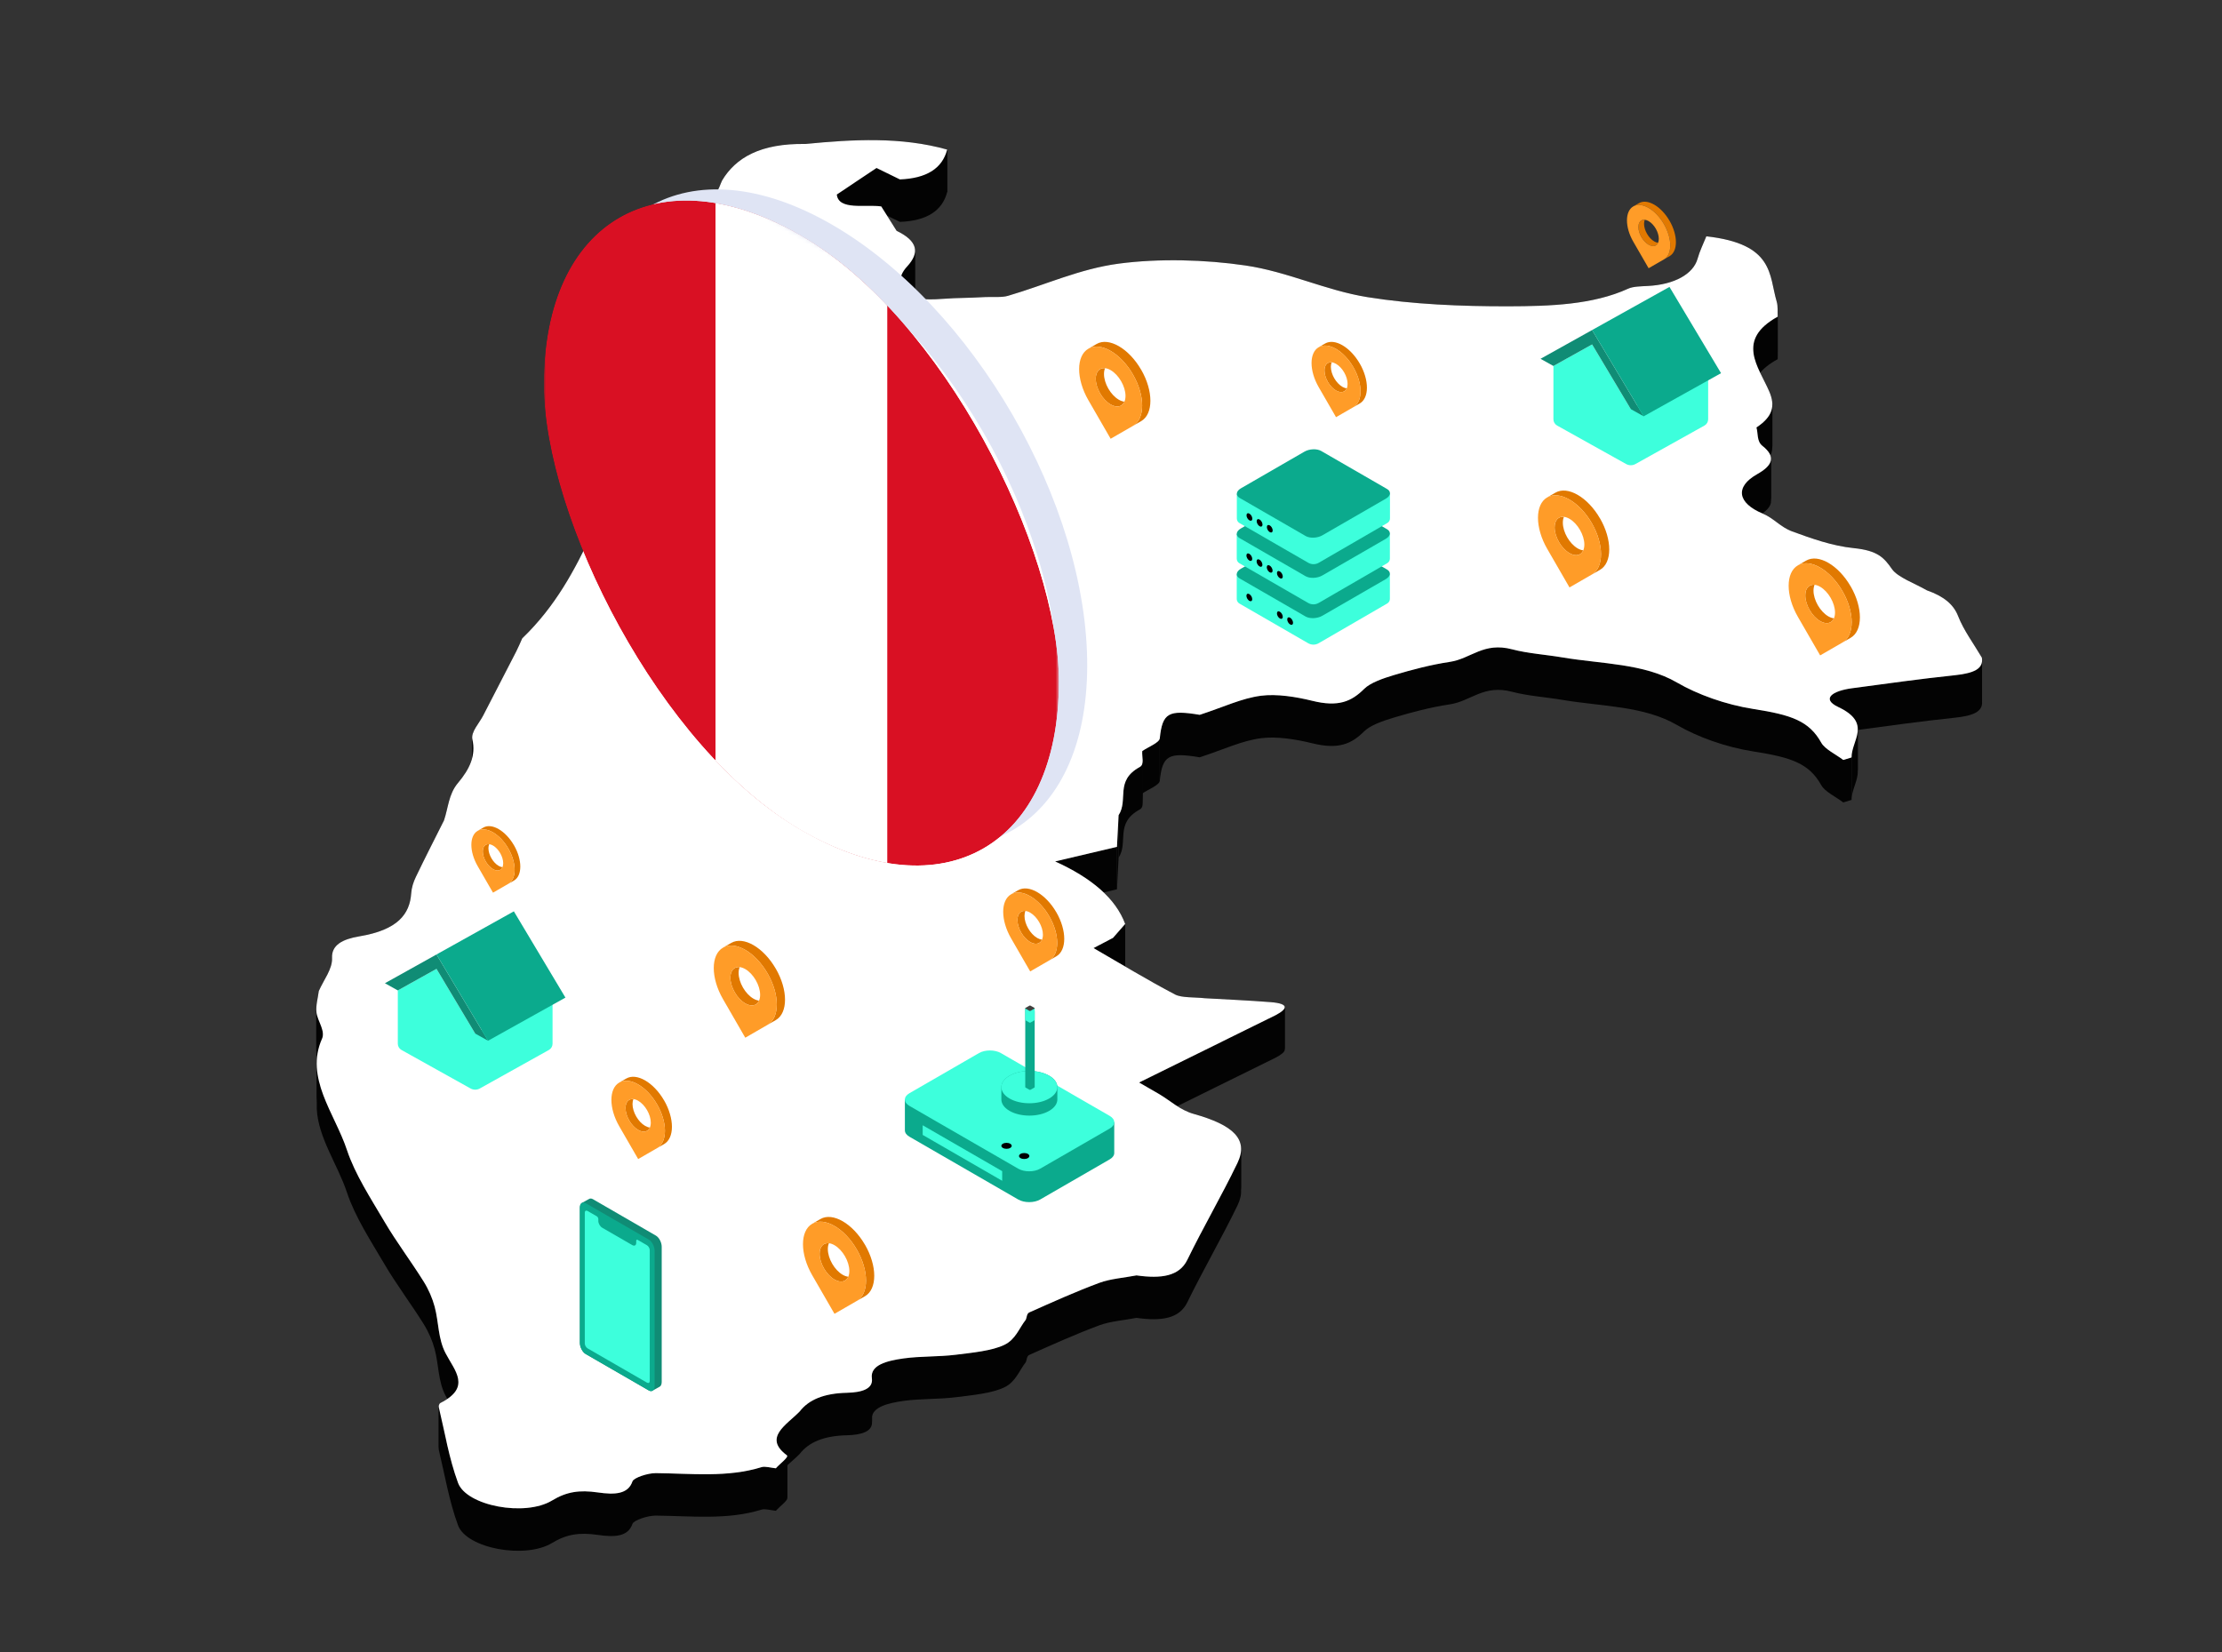 <svg width="523" height="389" viewBox="0 0 523 389" fill="none" xmlns="http://www.w3.org/2000/svg">
<rect x="0" y="0" width="523" height="389" fill="#333333" stroke="none"/>
<path fill-rule="evenodd" clip-rule="evenodd" d="M257.394 223.185C264.024 227.012 270.09 230.716 276.611 234.129C278.13 234.922 281.199 234.73 283.556 234.992C288.724 235.292 293.911 235.509 299.059 235.914C301.409 236.098 302.385 236.524 302.4 237.093V247.093C302.385 246.524 301.409 246.098 299.059 245.914C293.911 245.509 288.724 245.292 283.556 244.992C281.199 244.73 278.13 244.922 276.611 244.129C270.09 240.716 264.024 237.012 257.394 233.185V223.185Z" fill="#030303"/>
<path fill-rule="evenodd" clip-rule="evenodd" d="M302.4 237.094C302.414 237.619 301.609 238.267 300.31 238.961C289.574 244.252 278.834 249.545 268.115 254.832V264.832C278.834 259.545 289.574 254.252 300.31 248.961C301.609 248.267 302.414 247.619 302.4 247.094V237.094Z" fill="#030303"/>
<path fill-rule="evenodd" clip-rule="evenodd" d="M268.115 254.831L272.848 257.564C275.538 259.159 277.741 261.324 281.001 262.238C288.059 264.216 291.874 266.639 292.112 270.143V280.143C291.874 276.639 288.059 274.216 281.001 272.238C277.741 271.324 275.538 269.159 272.848 267.564L268.115 264.831V254.831Z" fill="#030303"/>
<path fill-rule="evenodd" clip-rule="evenodd" d="M292.112 270.144C292.188 271.25 291.907 272.464 291.258 273.806C287.565 281.437 283.183 288.957 279.461 296.586C277.574 300.448 273.358 301.068 267.502 300.245C264.571 300.807 261.294 301.052 258.78 301.989C253.065 304.115 247.692 306.549 242.297 308.948C241.637 309.24 241.714 310.084 241.451 310.671C239.852 312.693 239.086 315.286 236.425 316.584C233.505 318.008 228.908 318.436 224.903 318.934C220.919 319.429 216.674 319.238 212.722 319.785C209.037 320.295 205.403 321.194 205.193 323.76V333.76C205.403 331.194 209.037 330.295 212.722 329.785C216.674 329.238 220.919 329.429 224.903 328.934C228.908 328.436 233.505 328.008 236.425 326.584C239.086 325.286 239.852 322.693 241.451 320.671C241.714 320.084 241.637 319.24 242.297 318.948C247.692 316.549 253.065 314.115 258.78 311.989C261.294 311.052 264.571 310.807 267.502 310.245C273.358 311.068 277.574 310.448 279.461 306.586C283.183 298.957 287.565 291.437 291.258 283.806C291.907 282.464 292.188 281.25 292.112 280.144V270.144Z" fill="#030303"/>
<path fill-rule="evenodd" clip-rule="evenodd" d="M205.193 323.76C205.175 323.983 205.182 324.219 205.218 324.468C205.232 324.566 205.241 324.663 205.246 324.756V334.756C205.241 334.663 205.232 334.566 205.218 334.468C205.182 334.219 205.175 333.983 205.193 333.76V323.76Z" fill="#030303"/>
<path fill-rule="evenodd" clip-rule="evenodd" d="M205.246 324.757C205.357 327.003 202.783 327.801 199.366 327.88C193.951 328.004 190.368 329.493 188.217 332.282C186.086 334.464 182.868 336.518 182.795 338.922V348.922C182.868 346.518 186.086 344.464 188.217 342.282C190.368 339.493 193.951 338.003 199.366 337.88C202.783 337.801 205.357 337.003 205.246 334.757V324.757Z" fill="#030303"/>
<path fill-rule="evenodd" clip-rule="evenodd" d="M182.794 338.921C182.76 340.052 183.422 341.261 185.22 342.597C185.263 342.629 185.287 342.668 185.297 342.714V352.714C185.287 352.668 185.263 352.629 185.22 352.597C183.422 351.261 182.76 350.052 182.794 348.921V338.921Z" fill="#030303"/>
<path fill-rule="evenodd" clip-rule="evenodd" d="M185.297 342.714C185.404 343.245 183.477 344.692 182.616 345.658C181.486 345.548 180.073 345.129 179.28 345.377C171.265 347.872 162.789 346.878 154.366 346.794C152.47 346.776 149.162 347.877 148.866 348.735C147.829 351.77 144.703 351.919 140.709 351.34C136.38 350.71 133.36 351.164 129.933 353.241C123.571 357.096 109.798 354.503 107.805 349.069C105.675 343.248 104.716 337.283 103.297 331.377C103.28 331.304 103.269 331.223 103.267 331.14V341.14C103.269 341.223 103.28 341.304 103.297 341.377C104.716 347.283 105.675 353.248 107.805 359.069C109.798 364.503 123.571 367.096 129.933 363.241C133.36 361.164 136.38 360.71 140.709 361.34C144.703 361.919 147.829 361.77 148.866 358.735C149.162 357.877 152.47 356.776 154.366 356.794C162.789 356.878 171.265 357.872 179.28 355.377C180.073 355.129 181.486 355.548 182.616 355.658C183.477 354.692 185.404 353.245 185.297 352.714V342.714Z" fill="#030303"/>
<path fill-rule="evenodd" clip-rule="evenodd" d="M103.267 331.14C103.257 330.805 103.379 330.419 103.703 330.254C106.601 328.778 107.718 327.279 107.876 325.748V335.748C107.718 337.279 106.601 338.778 103.703 340.254C103.379 340.419 103.257 340.805 103.267 341.14V331.14Z" fill="#030303"/>
<path fill-rule="evenodd" clip-rule="evenodd" d="M107.876 325.748C108.113 323.452 106.195 321.083 104.897 318.609C103.067 315.12 103.294 311.286 102.314 307.634C101.771 305.613 100.904 303.589 99.701 301.664C96.773 296.972 93.307 292.384 90.533 287.664C87.244 282.071 83.576 276.478 81.66 270.71C79.484 264.155 74.85 257.768 74.56 251.024V261.024C74.85 267.768 79.484 274.155 81.66 280.71C83.576 286.478 87.244 292.071 90.533 297.664C93.307 302.384 96.773 306.972 99.701 311.664C100.904 313.589 101.771 315.613 102.314 317.634C103.294 321.286 103.067 325.12 104.897 328.609C106.195 331.083 108.113 333.452 107.876 335.748V325.748Z" fill="#030303"/>
<path fill-rule="evenodd" clip-rule="evenodd" d="M74.56 251.024C74.469 248.895 74.811 246.729 75.8 244.512C75.934 244.211 75.997 243.901 76.008 243.584V253.584C75.997 253.901 75.934 254.211 75.8 254.512C74.811 256.729 74.469 258.895 74.56 261.024V251.024Z" fill="#030303"/>
<path fill-rule="evenodd" clip-rule="evenodd" d="M76.008 243.583C76.063 241.917 74.668 240.048 74.484 238.289V248.289C74.668 250.048 76.063 251.917 76.008 253.583V243.583Z" fill="#030303"/>
<path fill-rule="evenodd" clip-rule="evenodd" d="M74.484 238.29C74.464 238.092 74.454 237.894 74.451 237.695V247.695C74.454 247.894 74.464 248.092 74.484 248.29V238.29Z" fill="#030303"/>
<path fill-rule="evenodd" clip-rule="evenodd" d="M74.451 237.695C74.435 236.24 74.849 234.77 75.035 233.309C76.115 230.817 78.111 228.311 78.157 225.837V235.837C78.111 238.311 76.115 240.817 75.035 243.309C74.849 244.77 74.435 246.24 74.451 247.695V237.695Z" fill="#030303"/>
<path fill-rule="evenodd" clip-rule="evenodd" d="M78.157 225.837C78.159 225.734 78.158 225.631 78.153 225.528V235.528C78.158 235.631 78.159 235.734 78.157 235.837V225.837Z" fill="#030303"/>
<path fill-rule="evenodd" clip-rule="evenodd" d="M78.153 225.528C78.007 222.479 80.603 221.088 84.596 220.424C93.639 218.92 96.454 215.182 96.79 210.283V220.283C96.454 225.182 93.639 228.92 84.596 230.424C80.603 231.088 78.007 232.479 78.153 235.528V225.528Z" fill="#030303"/>
<path fill-rule="evenodd" clip-rule="evenodd" d="M96.79 210.283C96.879 208.998 97.276 207.693 97.875 206.449C100.005 202.002 102.281 197.574 104.501 193.14C105.517 190.183 105.574 186.956 107.781 184.335C110.049 181.645 111.402 179.1 111.427 176.271V186.271C111.402 189.1 110.049 191.645 107.781 194.335C105.574 196.956 105.517 200.183 104.501 203.14C102.281 207.574 100.005 212.002 97.875 216.449C97.276 217.693 96.879 218.998 96.79 220.283V210.283Z" fill="#030303"/>
<path fill-rule="evenodd" clip-rule="evenodd" d="M111.427 176.272C111.434 175.564 111.357 174.839 111.191 174.09C111.159 173.946 111.143 173.801 111.14 173.655V183.655C111.143 183.801 111.159 183.946 111.191 184.09C111.357 184.839 111.434 185.564 111.427 186.272V176.272Z" fill="#030303"/>
<path fill-rule="evenodd" clip-rule="evenodd" d="M111.14 173.655C111.105 171.977 112.852 170.162 113.739 168.428C116.318 163.399 118.934 158.377 121.514 153.347C122.036 152.335 122.449 151.306 122.915 150.284C130.873 142.608 135.259 134.142 139.329 125.601C144.387 119.646 147.233 113.611 147.141 106.716V116.716C147.233 123.611 144.387 129.646 139.329 135.601C135.259 144.142 130.873 152.608 122.915 160.284C122.449 161.306 122.036 162.335 121.514 163.347C118.934 168.377 116.318 173.399 113.739 178.428C112.852 180.162 111.105 181.977 111.14 183.655V173.655Z" fill="#030303"/>
<path fill-rule="evenodd" clip-rule="evenodd" d="M147.141 106.716C147.071 101.673 152.531 96.683 154.179 91.528C155.201 88.337 156.009 85.001 156.036 81.731V91.731C156.009 95.001 155.201 98.337 154.179 101.528C152.531 106.683 147.071 111.673 147.141 116.716V106.716Z" fill="#030303"/>
<path fill-rule="evenodd" clip-rule="evenodd" d="M156.036 81.73C156.048 80.191 155.888 78.666 155.495 77.178C154.066 71.77 149.769 66.624 147.108 61.3C146.949 60.982 146.878 60.65 146.864 60.309V70.309C146.878 70.65 146.949 70.982 147.108 71.3C149.769 76.624 154.066 81.77 155.495 87.178C155.888 88.666 156.048 90.191 156.036 91.73V81.73Z" fill="#030303"/>
<path fill-rule="evenodd" clip-rule="evenodd" d="M146.864 60.309C146.819 59.227 147.348 58.05 147.468 56.94C149.902 57.059 152.353 57.351 154.758 57.249C156.908 57.157 160.011 57.008 160.894 56.217C162.396 54.868 162.145 52.914 163.25 51.359C164.692 49.329 166.846 47.473 168.478 45.483C169.236 44.56 169.483 43.495 169.957 42.497C173.172 37.115 179.016 33.722 189.55 33.893C200.877 32.792 212.135 32.175 222.94 35.214V45.214C212.135 42.175 200.877 42.792 189.55 43.893C179.016 43.722 173.172 47.115 169.957 52.497C169.483 53.495 169.236 54.56 168.478 55.483C166.846 57.473 164.692 59.329 163.25 61.359C162.145 62.914 162.396 64.868 160.894 66.217C160.011 67.008 156.908 67.157 154.758 67.249C152.353 67.351 149.902 67.059 147.468 66.94C147.348 68.05 146.819 69.227 146.864 70.309V60.309Z" fill="#030303"/>
<path fill-rule="evenodd" clip-rule="evenodd" d="M222.94 35.214C221.785 39.677 218.068 41.992 211.811 42.238C210.11 41.405 208.409 40.573 206.311 39.549C203.205 41.623 200.35 43.528 196.956 45.792V55.792C200.35 53.528 203.205 51.623 206.311 49.549C208.409 50.573 210.11 51.405 211.811 52.238C218.068 51.992 221.785 49.677 222.94 45.214V35.214Z" fill="#030303"/>
<path fill-rule="evenodd" clip-rule="evenodd" d="M196.956 45.792C197.386 49.593 203.707 48.053 207.425 48.595C208.733 50.674 209.887 52.505 211.037 54.333C213.829 55.68 215.221 57.127 215.369 58.719V68.719C215.221 67.127 213.829 65.68 211.037 64.333C209.887 62.505 208.733 60.674 207.425 58.595C203.707 58.053 197.386 59.593 196.956 55.792V45.792Z" fill="#030303"/>
<path fill-rule="evenodd" clip-rule="evenodd" d="M215.369 58.719C215.485 59.969 214.833 61.31 213.488 62.761C212.545 63.779 211.982 64.881 211.913 65.941V75.941C211.982 74.881 212.545 73.779 213.488 72.761C214.833 71.31 215.485 69.969 215.369 68.719V58.719Z" fill="#030303"/>
<path fill-rule="evenodd" clip-rule="evenodd" d="M211.913 65.941C211.81 67.531 212.82 69.024 215.33 69.994C217.817 70.952 222.319 70.2 225.912 70.16C227.933 70.139 229.946 70.015 231.958 69.928C233.74 69.853 235.778 70.071 237.251 69.641C245.982 67.092 254.147 63.272 263.36 62.058C272.812 60.814 283.674 61.104 293.138 62.495C303.177 63.971 311.904 68.355 321.927 69.961C332.521 71.658 343.975 72.131 355.047 72.108C364.733 72.084 374.91 71.773 383.261 67.943C384.378 67.429 386.286 67.403 387.853 67.322C394.114 66.999 398.573 64.518 399.573 60.877C400.064 59.103 400.934 57.365 401.626 55.633C417.627 57.403 416.343 64.747 418.182 70.985C418.373 71.637 418.404 72.305 418.407 72.975V82.975C418.404 82.305 418.373 81.637 418.182 80.985C416.343 74.747 417.627 67.403 401.626 65.633C400.934 67.365 400.064 69.103 399.573 70.877C398.573 74.518 394.114 76.999 387.853 77.322C386.286 77.403 384.378 77.429 383.261 77.943C374.91 81.773 364.733 82.084 355.047 82.108C343.975 82.131 332.521 81.658 321.927 79.961C311.904 78.355 303.177 73.971 293.138 72.496C283.674 71.104 272.812 70.814 263.36 72.058C254.147 73.272 245.982 77.092 237.251 79.641C235.778 80.071 233.74 79.853 231.958 79.928C229.946 80.015 227.933 80.139 225.912 80.16C222.319 80.2 217.817 80.952 215.33 79.994C212.82 79.024 211.81 77.531 211.913 75.941V65.941Z" fill="#030303"/>
<path fill-rule="evenodd" clip-rule="evenodd" d="M418.407 72.975C418.407 73.214 418.405 73.454 418.404 73.694V83.694C418.405 83.454 418.407 83.214 418.407 82.975V72.975Z" fill="#030303"/>
<path fill-rule="evenodd" clip-rule="evenodd" d="M418.404 73.694C418.403 73.982 418.405 74.269 418.421 74.556V84.556C418.405 84.269 418.403 83.982 418.404 83.694V73.694Z" fill="#030303"/>
<path fill-rule="evenodd" clip-rule="evenodd" d="M418.421 74.556C414.444 76.741 412.924 79.058 412.694 81.423V91.423C412.924 89.058 414.444 86.741 418.421 84.556V74.556Z" fill="#030303"/>
<path fill-rule="evenodd" clip-rule="evenodd" d="M412.693 81.422C412.348 84.969 414.902 88.624 416.416 92.107C416.9 93.221 417.159 94.237 417.162 95.185V105.185C417.159 104.237 416.9 103.221 416.416 102.107C414.902 98.624 412.348 94.969 412.693 91.422V81.422Z" fill="#030303"/>
<path fill-rule="evenodd" clip-rule="evenodd" d="M417.162 95.185C417.17 97.199 416.023 98.91 413.423 100.62V110.62C416.023 108.91 417.17 107.199 417.162 105.185V95.185Z" fill="#030303"/>
<path fill-rule="evenodd" clip-rule="evenodd" d="M413.423 100.621C413.845 102.09 413.477 103.892 414.837 104.963C416.168 106.014 416.799 106.975 416.852 107.875V117.875C416.799 116.975 416.168 116.014 414.837 114.963C413.477 113.892 413.845 112.09 413.423 110.621V100.621Z" fill="#030303"/>
<path fill-rule="evenodd" clip-rule="evenodd" d="M416.852 107.874C416.931 109.224 415.708 110.44 413.594 111.624C411.261 112.931 410.086 114.405 410.004 115.856V125.856C410.086 124.405 411.261 122.931 413.594 121.624C415.708 120.44 416.931 119.224 416.852 117.874V107.874Z" fill="#030303"/>
<path fill-rule="evenodd" clip-rule="evenodd" d="M410.004 115.856C409.9 117.703 411.568 119.513 414.877 120.894C417.554 122.014 419.081 124.098 421.835 125.103C426.346 126.749 431.235 128.519 436.333 129.036C441.966 129.608 443.448 131.282 445.311 133.953C446.696 135.94 450.694 137.317 453.528 138.968C457.529 140.371 459.825 142.295 460.89 145.042C462.187 148.372 464.568 151.561 466.48 154.811C466.498 154.919 466.511 155.024 466.52 155.126V165.126C466.511 165.024 466.498 164.919 466.48 164.811C464.568 161.561 462.187 158.372 460.89 155.042C459.825 152.295 457.529 150.371 453.528 148.968C450.694 147.317 446.696 145.94 445.311 143.953C443.448 141.282 441.966 139.608 436.333 139.036C431.235 138.519 426.346 136.749 421.835 135.103C419.081 134.098 417.554 132.014 414.877 130.894C411.568 129.513 409.9 127.703 410.004 125.856V115.856Z" fill="#030303"/>
<path fill-rule="evenodd" clip-rule="evenodd" d="M466.52 155.126C466.735 157.579 464.329 158.514 460.154 158.955C452.005 159.81 443.943 160.944 435.867 162.029C432.964 162.418 430.79 163.321 430.68 164.431V174.431C430.79 173.321 432.964 172.418 435.867 172.029C443.943 170.944 452.005 169.81 460.154 168.955C464.329 168.514 466.735 167.579 466.52 165.126V155.126Z" fill="#030303"/>
<path fill-rule="evenodd" clip-rule="evenodd" d="M430.68 164.431C430.618 165.055 431.21 165.744 432.692 166.443C436.217 168.108 437.234 169.832 437.273 171.581V181.581C437.234 179.832 436.217 178.108 432.692 176.443C431.21 175.744 430.618 175.055 430.68 174.431V164.431Z" fill="#030303"/>
<path fill-rule="evenodd" clip-rule="evenodd" d="M437.272 171.582C437.321 173.808 435.785 176.075 435.814 178.31V188.31C435.785 186.075 437.321 183.808 437.272 181.582V171.582Z" fill="#030303"/>
<path fill-rule="evenodd" clip-rule="evenodd" d="M435.814 178.309C435.162 178.508 434.51 178.707 433.862 178.908C432.093 177.568 429.537 176.373 428.691 174.861C425.811 169.7 421.653 168.3 412.718 166.906C406.17 165.885 399.537 163.486 394.725 160.68C386.974 156.158 376.935 156.319 367.702 154.757C363.785 154.096 359.582 153.829 355.93 152.861C349.162 151.073 346.274 155.059 341.237 155.816C336.7 156.499 332.323 157.666 328.132 158.912C325.492 159.698 322.514 160.748 321.105 162.155C318.109 165.143 315.039 166.509 308.847 164.973C305.142 164.054 300.481 163.294 296.778 163.789C292.207 164.4 288.185 166.385 282.386 168.279C275.059 167.061 273.602 167.799 272.983 173.806V183.806C273.602 177.799 275.059 177.061 282.386 178.279C288.185 176.385 292.207 174.4 296.778 173.789C300.481 173.294 305.142 174.054 308.847 174.973C315.039 176.509 318.109 175.143 321.105 172.155C322.514 170.748 325.492 169.698 328.132 168.912C332.323 167.666 336.7 166.499 341.237 165.816C346.274 165.059 349.162 161.073 355.93 162.861C359.582 163.829 363.785 164.096 367.702 164.757C376.935 166.319 386.974 166.158 394.725 170.68C399.537 173.486 406.17 175.885 412.718 176.906C421.653 178.3 425.811 179.7 428.691 184.861C429.537 186.373 432.093 187.568 433.862 188.908C434.51 188.707 435.162 188.508 435.814 188.309V178.309Z" fill="#030303"/>
<path fill-rule="evenodd" clip-rule="evenodd" d="M272.983 173.806C272.873 174.851 270.298 175.81 268.86 176.808C268.848 176.911 268.842 177.017 268.84 177.125V187.125C268.842 187.017 268.848 186.911 268.86 186.808C270.298 185.81 272.873 184.851 272.983 183.806V173.806Z" fill="#030303"/>
<path fill-rule="evenodd" clip-rule="evenodd" d="M268.84 177.126C268.831 177.723 268.95 178.399 268.958 179.006V189.006C268.95 188.399 268.831 187.723 268.84 187.126V177.126Z" fill="#030303"/>
<path fill-rule="evenodd" clip-rule="evenodd" d="M268.958 179.006C268.966 179.669 268.84 180.251 268.269 180.563C262.324 183.823 265.668 188.265 263.288 191.917V201.917C265.668 198.265 262.324 193.823 268.269 190.563C268.84 190.251 268.966 189.669 268.958 189.006V179.006Z" fill="#030303"/>
<path fill-rule="evenodd" clip-rule="evenodd" d="M263.288 191.918C263.162 194.398 263.031 196.877 262.906 199.358V209.358C263.031 206.877 263.162 204.398 263.288 201.918V191.918Z" fill="#030303"/>
<path fill-rule="evenodd" clip-rule="evenodd" d="M262.906 199.357C258.253 200.454 253.6 201.55 248.355 202.787V212.787C253.6 211.55 258.253 210.454 262.906 209.357V199.357Z" fill="#030303"/>
<path fill-rule="evenodd" clip-rule="evenodd" d="M248.355 202.787C256.864 206.648 262.61 211.466 264.846 217.536V227.536C262.61 221.466 256.864 216.648 248.355 212.787V202.787Z" fill="#030303"/>
<path fill-rule="evenodd" clip-rule="evenodd" d="M264.846 217.537L264.838 217.518C263.887 218.61 262.931 219.699 261.976 220.793C260.533 221.546 259.087 222.302 257.394 223.185V233.185C259.087 232.302 260.533 231.546 261.976 230.793C262.931 229.699 263.887 228.61 264.838 227.518L264.846 227.537V217.537Z" fill="#030303"/>
<path d="M264.838 217.517C263.887 218.609 262.931 219.699 261.975 220.793C260.534 221.546 259.088 222.301 257.395 223.185C264.024 227.012 270.091 230.716 276.611 234.13C278.13 234.922 281.199 234.731 283.556 234.992C288.724 235.292 293.912 235.509 299.059 235.914C303.578 236.269 303.015 237.515 300.31 238.96C289.574 244.251 278.834 249.545 268.115 254.831L272.849 257.565C275.538 259.159 277.741 261.324 281.001 262.239C290.287 264.841 293.96 268.215 291.259 273.805C287.566 281.437 283.184 288.956 279.462 296.586C277.575 300.448 273.359 301.068 267.503 300.245C264.571 300.806 261.295 301.051 258.78 301.989C253.066 304.114 247.692 306.548 242.298 308.947C241.637 309.24 241.714 310.084 241.451 310.67C239.852 312.693 239.086 315.286 236.425 316.584C233.506 318.007 228.909 318.435 224.904 318.933C220.919 319.429 216.675 319.237 212.722 319.784C208.717 320.339 204.773 321.353 205.218 324.468C205.57 326.934 202.926 327.797 199.366 327.879C193.952 328.003 190.368 329.492 188.217 332.282C185.083 335.49 179.599 338.422 185.22 342.598C185.747 342.99 183.552 344.608 182.616 345.658C181.487 345.548 180.073 345.13 179.279 345.378C171.265 347.872 162.789 346.879 154.365 346.794C152.47 346.776 149.161 347.877 148.866 348.735C147.829 351.77 144.703 351.92 140.71 351.34C136.38 350.711 133.359 351.164 129.933 353.241C123.571 357.096 109.798 354.503 107.805 349.069C105.675 343.248 104.716 337.283 103.298 331.377C103.209 331.012 103.298 330.46 103.703 330.255C110.948 326.563 107.06 322.733 104.898 318.608C103.067 315.12 103.294 311.285 102.314 307.633C101.771 305.613 100.905 303.588 99.702 301.664C96.774 296.971 93.307 292.384 90.533 287.663C87.245 282.071 83.576 276.478 81.66 270.71C78.797 262.084 71.678 253.751 75.8 244.511C76.639 242.633 74.703 240.384 74.484 238.289C74.318 236.641 74.824 234.969 75.035 233.309C76.161 230.714 78.279 228.102 78.153 225.528C78.007 222.479 80.603 221.088 84.596 220.424C93.639 218.92 96.454 215.182 96.79 210.283C96.879 208.997 97.276 207.693 97.876 206.449C100.006 202.002 102.282 197.573 104.501 193.14C105.517 190.182 105.574 186.956 107.781 184.335C110.616 180.972 112.021 177.837 111.191 174.089C110.794 172.293 112.775 170.313 113.738 168.428C116.318 163.399 118.934 158.377 121.514 153.348C122.036 152.335 122.449 151.306 122.915 150.285C130.873 142.609 135.259 134.142 139.329 125.601C144.387 119.646 147.234 113.611 147.141 106.716C147.072 101.673 152.531 96.683 154.179 91.528C155.682 86.835 156.722 81.829 155.495 77.179C154.066 71.77 149.769 66.624 147.108 61.3C146.444 59.977 147.311 58.401 147.469 56.94C149.903 57.059 152.353 57.351 154.758 57.248C156.909 57.157 160.011 57.008 160.894 56.217C162.396 54.868 162.145 52.913 163.251 51.359C164.692 49.329 166.847 47.473 168.479 45.483C169.236 44.559 169.483 43.496 169.957 42.497C173.172 37.115 179.016 33.722 189.55 33.893C200.877 32.792 212.135 32.174 222.94 35.214C221.786 39.677 218.068 41.992 211.811 42.238C210.11 41.405 208.409 40.573 206.312 39.549C203.205 41.623 200.35 43.528 196.957 45.792C197.386 49.593 203.708 48.053 207.425 48.595C208.733 50.674 209.887 52.504 211.038 54.333C216.023 56.739 216.545 59.463 213.488 62.762C211.131 65.306 211.147 68.378 215.33 69.993C217.817 70.952 222.32 70.199 225.912 70.159C227.933 70.138 229.946 70.014 231.959 69.928C233.74 69.853 235.777 70.071 237.252 69.64C245.983 67.092 254.147 63.271 263.36 62.058C272.812 60.814 283.674 61.104 293.138 62.495C303.177 63.971 311.905 68.355 321.928 69.961C332.522 71.658 343.975 72.13 355.047 72.107C364.734 72.084 374.911 71.773 383.261 67.943C384.379 67.429 386.286 67.403 387.854 67.321C394.114 66.998 398.573 64.518 399.574 60.877C400.064 59.102 400.934 57.365 401.627 55.633C417.627 57.403 416.344 64.747 418.182 70.985C418.522 72.149 418.356 73.363 418.421 74.555C408.479 80.019 413.893 86.302 416.416 92.108C417.927 95.589 417.247 98.105 413.424 100.621C413.845 102.089 413.476 103.892 414.837 104.962C418.166 107.591 417.117 109.65 413.594 111.624C408.293 114.596 408.969 118.428 414.878 120.894C417.554 122.014 419.081 124.098 421.835 125.103C426.346 126.749 431.234 128.519 436.333 129.036C441.966 129.609 443.448 131.283 445.311 133.953C446.696 135.94 450.693 137.317 453.528 138.968C457.529 140.371 459.826 142.295 460.891 145.043C462.187 148.372 464.568 151.561 466.479 154.811C466.933 157.5 464.503 158.496 460.154 158.954C452.006 159.81 443.943 160.944 435.867 162.029C431.332 162.637 428.574 164.5 432.692 166.443C440.703 170.226 435.762 174.318 435.815 178.309C435.163 178.508 434.511 178.707 433.863 178.908C432.093 177.568 429.538 176.373 428.691 174.861C425.812 169.7 421.653 168.3 412.719 166.906C406.171 165.885 399.537 163.486 394.726 160.68C386.975 156.158 376.935 156.319 367.702 154.757C363.786 154.096 359.582 153.829 355.929 152.861C349.162 151.073 346.275 155.059 341.237 155.817C336.701 156.499 332.323 157.666 328.132 158.912C325.492 159.698 322.515 160.748 321.106 162.155C318.109 165.143 315.039 166.509 308.847 164.973C305.142 164.054 300.48 163.294 296.779 163.79C292.207 164.4 288.185 166.385 282.386 168.279C275.06 167.061 273.602 167.799 272.983 173.806C272.873 174.851 270.298 175.81 268.86 176.808C268.714 178.09 269.459 179.913 268.269 180.563C262.324 183.823 265.669 188.265 263.287 191.917C263.162 194.398 263.032 196.876 262.907 199.357C258.254 200.454 253.6 201.55 248.356 202.787C256.865 206.647 262.611 211.466 264.847 217.536L264.838 217.517Z" fill="white"/>
<g clip-path="url(#clip0_2443_11563)">
<path d="M383.845 96.31L374.739 81.08L365.634 86.157V98.703C365.634 99.316 365.966 99.88 366.501 100.179L382.747 109.238C383.429 109.618 384.26 109.618 384.942 109.238L392.95 104.773L399.02 101.388L401.188 100.179C401.723 99.88 402.055 99.316 402.055 98.703V86.157L383.845 96.311V96.31Z" fill="#3DFFDC"/>
<path d="M365.634 86.157L362.598 84.465L374.739 77.696L386.879 98.004L383.844 96.311L374.739 81.08L365.634 86.157Z" fill="#108C75"/>
<path d="M392.949 67.542L374.738 77.695L386.879 98.003L405.089 87.849L392.949 67.542Z" fill="#0BAA8D"/>
</g>
<path d="M386.965 52.676C386.965 52.307 387.027 51.993 387.14 51.737C386.259 51.641 385.636 52.276 385.636 53.442C385.636 54.975 386.711 56.838 388.04 57.604C389.048 58.186 389.911 57.966 390.267 57.154C389.99 57.123 389.685 57.02 389.367 56.838C388.04 56.072 386.965 54.208 386.965 52.676Z" fill="#E17900"/>
<path d="M392.969 51.983C390.979 48.54 387.756 46.674 385.766 47.824L384.439 48.59C386.429 47.441 389.655 49.304 391.645 52.75C393.633 56.193 393.633 59.915 391.65 61.064L392.974 60.3C394.964 59.151 394.964 55.427 392.974 51.981L392.969 51.983Z" fill="#E17900"/>
<path d="M391.641 61.067L388.04 63.145L384.438 56.907C382.448 53.461 382.448 49.737 384.438 48.588C386.428 47.438 389.654 49.301 391.644 52.747C393.631 56.193 393.634 59.917 391.644 61.067H391.641ZM390.441 56.215C390.441 54.682 389.366 52.817 388.04 52.05C386.713 51.284 385.635 51.904 385.635 53.439C385.635 54.974 386.71 56.835 388.04 57.601C389.366 58.368 390.441 57.745 390.441 56.215Z" fill="#FF9C28"/>
<path fill-rule="evenodd" clip-rule="evenodd" d="M291.096 135.184V141.007C291.096 141.449 291.331 141.856 291.713 142.077C294.309 143.576 304.369 149.383 307.905 151.425C308.671 151.868 309.614 151.867 310.379 151.423C313.907 149.378 323.936 143.563 326.524 142.063C326.906 141.842 327.14 141.435 327.14 140.994V135.049" fill="#3DFFDC"/>
<path fill-rule="evenodd" clip-rule="evenodd" d="M307.009 125.268C308.173 124.596 309.936 124.523 310.944 125.105L326.458 134.063C327.466 134.645 327.339 135.663 326.175 136.335L311.225 144.967C310.061 145.638 308.298 145.712 307.291 145.13L291.775 136.172C290.767 135.59 290.893 134.571 292.058 133.9L307.009 125.268Z" fill="#0BAA8D"/>
<path fill-rule="evenodd" clip-rule="evenodd" d="M310.828 148.358C310.828 147.921 311.094 147.414 311.421 147.225L325.295 139.214C325.623 139.025 325.888 139.226 325.888 139.662C325.888 140.098 325.623 140.606 325.295 140.795L311.421 148.805C311.094 148.994 310.828 148.793 310.828 148.356" fill="#3DFFDC"/>
<path fill-rule="evenodd" clip-rule="evenodd" d="M306.037 146.775C305.659 146.557 305.352 146.734 305.352 147.17C305.352 147.606 305.659 148.138 306.037 148.356C306.415 148.574 306.721 148.396 306.721 147.961C306.721 147.525 306.415 146.993 306.037 146.775Z" fill="#3DFFDC"/>
<path fill-rule="evenodd" clip-rule="evenodd" d="M301.245 144.009C300.867 143.791 300.56 143.968 300.56 144.405C300.56 144.841 300.867 145.372 301.245 145.59C301.623 145.808 301.929 145.631 301.929 145.195C301.929 144.759 301.623 144.228 301.245 144.009Z" fill="black"/>
<path fill-rule="evenodd" clip-rule="evenodd" d="M298.848 142.628C298.47 142.409 298.164 142.587 298.164 143.023C298.164 143.459 298.47 143.99 298.848 144.208C299.226 144.427 299.533 144.249 299.533 143.813C299.533 143.377 299.225 142.846 298.848 142.628Z" fill="#3DFFDC"/>
<path fill-rule="evenodd" clip-rule="evenodd" d="M296.453 141.243C296.075 141.025 295.768 141.202 295.768 141.638C295.768 142.074 296.075 142.606 296.453 142.824C296.831 143.042 297.137 142.865 297.137 142.428C297.137 141.992 296.831 141.461 296.453 141.243Z" fill="#3DFFDC"/>
<path fill-rule="evenodd" clip-rule="evenodd" d="M294.056 139.859C293.678 139.641 293.372 139.818 293.372 140.254C293.372 140.69 293.678 141.222 294.056 141.44C294.434 141.658 294.741 141.481 294.741 141.045C294.741 140.608 294.434 140.077 294.056 139.859Z" fill="black"/>
<path fill-rule="evenodd" clip-rule="evenodd" d="M291.096 125.699V131.523C291.096 131.965 291.331 132.372 291.713 132.593C294.309 134.092 304.369 139.899 307.905 141.941C308.671 142.384 309.614 142.383 310.379 141.939C313.907 139.894 323.936 134.079 326.524 132.579C326.906 132.358 327.14 131.95 327.14 131.51V125.564" fill="#3DFFDC"/>
<path fill-rule="evenodd" clip-rule="evenodd" d="M307.009 115.782C308.173 115.111 309.936 115.037 310.944 115.619L326.458 124.576C327.466 125.158 327.339 126.177 326.175 126.848L311.225 135.48C310.061 136.152 308.298 136.225 307.291 135.643L291.775 126.685C290.767 126.103 290.893 125.085 292.058 124.413L307.009 115.781V115.782Z" fill="#0BAA8D"/>
<path fill-rule="evenodd" clip-rule="evenodd" d="M310.828 138.871C310.828 138.435 311.094 137.927 311.421 137.738L325.295 129.728C325.623 129.539 325.888 129.74 325.888 130.176C325.888 130.613 325.623 131.12 325.295 131.309L311.421 139.319C311.094 139.508 310.828 139.307 310.828 138.871Z" fill="#3DFFDC"/>
<path fill-rule="evenodd" clip-rule="evenodd" d="M306.037 137.291C305.659 137.073 305.352 137.25 305.352 137.686C305.352 138.122 305.659 138.653 306.037 138.871C306.415 139.09 306.721 138.911 306.721 138.476C306.721 138.041 306.415 137.509 306.037 137.291Z" fill="#3DFFDC"/>
<path fill-rule="evenodd" clip-rule="evenodd" d="M301.245 134.524C300.867 134.306 300.56 134.483 300.56 134.919C300.56 135.355 300.867 135.887 301.245 136.105C301.623 136.323 301.929 136.146 301.929 135.71C301.929 135.273 301.623 134.742 301.245 134.524Z" fill="black"/>
<path fill-rule="evenodd" clip-rule="evenodd" d="M298.848 133.141C298.47 132.923 298.164 133.1 298.164 133.536C298.164 133.973 298.47 134.504 298.848 134.722C299.226 134.94 299.533 134.763 299.533 134.327C299.533 133.891 299.225 133.359 298.848 133.141Z" fill="black"/>
<path fill-rule="evenodd" clip-rule="evenodd" d="M296.453 131.758C296.075 131.54 295.768 131.717 295.768 132.154C295.768 132.59 296.075 133.121 296.453 133.339C296.831 133.557 297.137 133.38 297.137 132.944C297.137 132.508 296.831 131.977 296.453 131.758Z" fill="black"/>
<path fill-rule="evenodd" clip-rule="evenodd" d="M294.056 130.374C293.678 130.156 293.372 130.333 293.372 130.769C293.372 131.205 293.678 131.736 294.056 131.954C294.434 132.173 294.741 131.996 294.741 131.559C294.741 131.123 294.434 130.592 294.056 130.374Z" fill="black"/>
<path fill-rule="evenodd" clip-rule="evenodd" d="M291.117 116.24V122.064C291.117 122.505 291.353 122.913 291.735 123.134C294.332 124.633 304.39 130.441 307.927 132.483C308.692 132.925 309.636 132.925 310.401 132.481C313.93 130.435 323.958 124.621 326.546 123.12C326.927 122.9 327.162 122.492 327.162 122.052V116.106" fill="#3DFFDC"/>
<path fill-rule="evenodd" clip-rule="evenodd" d="M307.031 106.323C308.195 105.651 309.958 105.579 310.965 106.16L326.481 115.118C327.489 115.7 327.362 116.718 326.198 117.39L311.247 126.022C310.084 126.695 308.321 126.767 307.313 126.185L291.797 117.227C290.79 116.645 290.916 115.627 292.08 114.955L307.031 106.323Z" fill="#0BAA8D"/>
<path fill-rule="evenodd" clip-rule="evenodd" d="M310.851 129.413C310.851 128.977 311.116 128.469 311.443 128.28L325.318 120.27C325.645 120.081 325.911 120.282 325.911 120.718C325.911 121.155 325.645 121.662 325.318 121.851L311.443 129.861C311.116 130.05 310.851 129.849 310.851 129.413Z" fill="#3DFFDC"/>
<path fill-rule="evenodd" clip-rule="evenodd" d="M306.06 127.832C305.682 127.614 305.375 127.79 305.375 128.227C305.375 128.664 305.683 129.195 306.06 129.413C306.438 129.631 306.744 129.454 306.744 129.017C306.744 128.581 306.438 128.05 306.06 127.832Z" fill="#3DFFDC"/>
<path fill-rule="evenodd" clip-rule="evenodd" d="M303.663 126.449C303.285 126.231 302.978 126.407 302.978 126.844C302.978 127.282 303.285 127.812 303.663 128.03C304.041 128.248 304.347 128.071 304.347 127.635C304.347 127.198 304.041 126.667 303.663 126.449Z" fill="#3DFFDC"/>
<path fill-rule="evenodd" clip-rule="evenodd" d="M303.663 135.934C303.285 135.716 302.978 135.893 302.978 136.329C302.978 136.766 303.285 137.297 303.663 137.515C304.041 137.733 304.347 137.556 304.347 137.12C304.347 136.684 304.041 136.152 303.663 135.934Z" fill="#3DFFDC"/>
<path fill-rule="evenodd" clip-rule="evenodd" d="M303.663 145.421C303.285 145.202 302.978 145.379 302.978 145.816C302.978 146.252 303.285 146.783 303.663 147.001C304.041 147.219 304.347 147.042 304.347 146.606C304.347 146.17 304.041 145.639 303.663 145.421Z" fill="black"/>
<path fill-rule="evenodd" clip-rule="evenodd" d="M301.267 125.065C300.889 124.847 300.583 125.024 300.583 125.46C300.583 125.897 300.889 126.428 301.267 126.646C301.645 126.864 301.952 126.687 301.952 126.251C301.952 125.814 301.645 125.283 301.267 125.065Z" fill="#3DFFDC"/>
<path fill-rule="evenodd" clip-rule="evenodd" d="M298.871 123.682C298.493 123.464 298.187 123.641 298.187 124.077C298.187 124.514 298.493 125.045 298.871 125.263C299.249 125.481 299.556 125.303 299.556 124.868C299.556 124.433 299.249 123.9 298.871 123.682Z" fill="black"/>
<path fill-rule="evenodd" clip-rule="evenodd" d="M296.475 122.299C296.097 122.081 295.79 122.258 295.79 122.695C295.79 123.131 296.097 123.662 296.475 123.88C296.853 124.098 297.16 123.921 297.16 123.485C297.16 123.049 296.853 122.518 296.475 122.299Z" fill="black"/>
<path fill-rule="evenodd" clip-rule="evenodd" d="M294.079 120.916C293.701 120.698 293.394 120.875 293.394 121.311C293.394 121.747 293.701 122.278 294.079 122.496C294.457 122.715 294.763 122.538 294.763 122.101C294.763 121.665 294.456 121.134 294.079 120.916Z" fill="black"/>
<path d="M313.251 86.358C313.251 85.941 313.321 85.586 313.449 85.296C312.451 85.188 311.747 85.906 311.747 87.225C311.747 88.96 312.963 91.068 314.467 91.935C315.608 92.594 316.584 92.344 316.988 91.425C316.673 91.39 316.329 91.274 315.969 91.068C314.467 90.201 313.251 88.092 313.251 86.358Z" fill="#E17900"/>
<path d="M320.042 85.575C317.79 81.679 314.143 79.568 311.891 80.868L310.39 81.736C312.642 80.435 316.292 82.543 318.544 86.442C320.793 90.339 320.793 94.55 318.549 95.851L320.048 94.987C322.3 93.686 322.3 89.472 320.048 85.573L320.042 85.575Z" fill="#E17900"/>
<path d="M318.543 95.856L314.467 98.208L310.392 91.149C308.14 87.249 308.14 83.036 310.392 81.735C312.644 80.434 316.294 82.542 318.546 86.442C320.795 90.341 320.798 94.555 318.546 95.856H318.543ZM317.185 90.366C317.185 88.631 315.969 86.52 314.467 85.653C312.966 84.786 311.747 85.488 311.747 87.225C311.747 88.962 312.964 91.068 314.467 91.935C315.969 92.802 317.185 92.097 317.185 90.366Z" fill="#FF9C28"/>
<path d="M173.852 229.043C173.852 228.506 173.942 228.049 174.106 227.676C172.823 227.536 171.916 228.46 171.916 230.158C171.916 232.39 173.482 235.103 175.417 236.218C176.885 237.066 178.14 236.745 178.66 235.563C178.255 235.517 177.812 235.368 177.349 235.103C175.417 233.987 173.852 231.274 173.852 229.043Z" fill="#E17900"/>
<path d="M182.593 228.035C179.696 223.021 175.003 220.305 172.105 221.979L170.174 223.094C173.071 221.421 177.768 224.133 180.665 229.151C183.559 234.164 183.559 239.583 180.672 241.256L182.6 240.144C185.498 238.471 185.498 233.049 182.6 228.031L182.593 228.035Z" fill="#E17900"/>
<path d="M180.661 241.262L175.417 244.289L170.173 235.206C167.276 230.188 167.276 224.767 170.173 223.093C173.071 221.419 177.767 224.132 180.665 229.149C183.559 234.167 183.562 239.589 180.665 241.262H180.661ZM178.914 234.198C178.914 231.967 177.349 229.251 175.417 228.135C173.486 227.019 171.917 227.922 171.917 230.157C171.917 232.392 173.482 235.101 175.417 236.217C177.349 237.333 178.914 236.426 178.914 234.198Z" fill="#FF9C28"/>
<path d="M194.852 294.043C194.852 293.506 194.942 293.049 195.106 292.676C193.823 292.536 192.916 293.46 192.916 295.158C192.916 297.39 194.482 300.103 196.417 301.218C197.885 302.066 199.14 301.745 199.66 300.563C199.255 300.517 198.812 300.368 198.349 300.103C196.417 298.987 194.852 296.274 194.852 294.043Z" fill="#E17900"/>
<path d="M203.593 293.035C200.696 288.021 196.003 285.305 193.105 286.979L191.174 288.094C194.071 286.421 198.768 289.133 201.665 294.151C204.559 299.164 204.559 304.583 201.672 306.256L203.6 305.144C206.498 303.471 206.498 298.049 203.6 293.031L203.593 293.035Z" fill="#E17900"/>
<path d="M201.661 306.262L196.417 309.289L191.173 300.206C188.276 295.188 188.276 289.767 191.173 288.093C194.071 286.419 198.767 289.132 201.665 294.149C204.559 299.167 204.562 304.589 201.665 306.262H201.661ZM199.914 299.198C199.914 296.967 198.349 294.251 196.417 293.135C194.486 292.019 192.917 292.922 192.917 295.157C192.917 297.392 194.482 300.101 196.417 301.217C198.349 302.333 199.914 301.426 199.914 299.198Z" fill="#FF9C28"/>
<path d="M426.851 139.043C426.851 138.506 426.942 138.049 427.106 137.676C425.823 137.536 424.916 138.46 424.916 140.158C424.916 142.39 426.482 145.103 428.417 146.218C429.885 147.066 431.14 146.745 431.659 145.563C431.255 145.517 430.812 145.368 430.348 145.103C428.417 143.987 426.851 141.274 426.851 139.043Z" fill="#E17900"/>
<path d="M435.593 138.035C432.696 133.021 428.003 130.305 425.105 131.979L423.174 133.094C426.071 131.421 430.768 134.133 433.665 139.151C436.559 144.164 436.559 149.583 433.672 151.256L435.6 150.144C438.498 148.471 438.498 143.049 435.6 138.031L435.593 138.035Z" fill="#E17900"/>
<path d="M433.661 151.262L428.417 154.289L423.173 145.206C420.276 140.188 420.276 134.767 423.173 133.093C426.07 131.419 430.767 134.132 433.664 139.149C436.558 144.167 436.562 149.589 433.664 151.262H433.661ZM431.914 144.198C431.914 141.967 430.349 139.251 428.417 138.135C426.485 137.019 424.916 137.922 424.916 140.157C424.916 142.392 426.482 145.101 428.417 146.217C430.349 147.333 431.914 146.426 431.914 144.198Z" fill="#FF9C28"/>
<path d="M259.851 88.043C259.851 87.506 259.942 87.049 260.106 86.676C258.823 86.536 257.916 87.46 257.916 89.158C257.916 91.39 259.482 94.103 261.417 95.218C262.885 96.066 264.14 95.745 264.659 94.563C264.255 94.517 263.812 94.368 263.348 94.103C261.417 92.987 259.851 90.274 259.851 88.043Z" fill="#E17900"/>
<path d="M268.593 87.035C265.696 82.021 261.003 79.305 258.105 80.978L256.174 82.094C259.071 80.421 263.768 83.133 266.665 88.151C269.559 93.165 269.559 98.583 266.672 100.256L268.6 99.144C271.498 97.471 271.498 92.049 268.6 87.031L268.593 87.035Z" fill="#E17900"/>
<path d="M266.661 100.262L261.417 103.289L256.173 94.206C253.276 89.189 253.276 83.767 256.173 82.093C259.07 80.419 263.767 83.132 266.664 88.15C269.558 93.167 269.562 98.589 266.664 100.262H266.661ZM264.914 93.198C264.914 90.967 263.349 88.251 261.417 87.135C259.485 86.019 257.916 86.922 257.916 89.157C257.916 91.392 259.482 94.101 261.417 95.217C263.349 96.333 264.914 95.426 264.914 93.198Z" fill="#FF9C28"/>
<path d="M367.851 123.043C367.851 122.506 367.942 122.049 368.106 121.676C366.823 121.536 365.916 122.46 365.916 124.158C365.916 126.39 367.482 129.103 369.417 130.218C370.885 131.066 372.14 130.745 372.659 129.563C372.255 129.517 371.812 129.368 371.348 129.103C369.417 127.987 367.851 125.274 367.851 123.043Z" fill="#E17900"/>
<path d="M376.593 122.035C373.696 117.021 369.003 114.305 366.105 115.979L364.174 117.094C367.071 115.421 371.768 118.133 374.665 123.151C377.559 128.164 377.559 133.583 374.672 135.256L376.6 134.144C379.498 132.471 379.498 127.049 376.6 122.031L376.593 122.035Z" fill="#E17900"/>
<path d="M374.661 135.262L369.417 138.289L364.173 129.206C361.276 124.188 361.276 118.767 364.173 117.093C367.07 115.419 371.767 118.132 374.664 123.149C377.558 128.167 377.562 133.589 374.664 135.262H374.661ZM372.914 128.198C372.914 125.967 371.349 123.251 369.417 122.135C367.485 121.019 365.916 121.922 365.916 124.157C365.916 126.392 367.482 129.101 369.417 130.217C371.349 131.333 372.914 130.426 372.914 128.198Z" fill="#FF9C28"/>
<g clip-path="url(#clip1_2443_11563)">
<path d="M137.006 283.166C137.01 283.164 137.014 283.161 137.017 283.159C137.021 283.157 137.025 283.155 137.029 283.153C137.032 283.151 137.036 283.149 137.04 283.147C137.044 283.145 137.047 283.142 137.051 283.141C137.055 283.139 137.059 283.136 137.062 283.134C137.066 283.132 137.07 283.13 137.074 283.128C137.077 283.126 137.081 283.124 137.085 283.122C137.089 283.12 137.092 283.117 137.096 283.116C137.1 283.114 137.104 283.111 137.107 283.109C137.111 283.107 137.115 283.105 137.119 283.103C137.122 283.101 137.126 283.099 137.13 283.097C137.134 283.095 137.137 283.092 137.141 283.091C137.145 283.089 137.148 283.086 137.152 283.084C137.156 283.083 137.16 283.08 137.163 283.078C137.167 283.076 137.171 283.074 137.175 283.072C137.178 283.07 137.182 283.068 137.186 283.066C137.19 283.064 137.193 283.061 137.197 283.059C137.201 283.058 137.205 283.055 137.208 283.053C137.212 283.051 137.216 283.049 137.22 283.047C137.223 283.045 137.227 283.043 137.231 283.041C137.235 283.039 137.238 283.036 137.242 283.034C137.246 283.033 137.25 283.03 137.253 283.028C137.257 283.026 137.261 283.024 137.265 283.022C137.268 283.02 137.272 283.018 137.276 283.016C137.28 283.014 137.283 283.011 137.287 283.009C137.291 283.008 137.295 283.005 137.298 283.003C137.302 283.001 137.306 282.999 137.31 282.997C137.313 282.995 137.317 282.993 137.321 282.991C137.325 282.989 137.328 282.986 137.332 282.985C137.336 282.983 137.339 282.98 137.343 282.978C137.347 282.976 137.351 282.974 137.354 282.972C137.358 282.97 137.362 282.968 137.366 282.966C137.369 282.964 137.373 282.961 137.377 282.96C137.381 282.958 137.384 282.955 137.388 282.953C137.392 282.951 137.396 282.949 137.399 282.947C137.403 282.945 137.407 282.943 137.411 282.941C137.414 282.939 137.418 282.936 137.422 282.935C137.426 282.933 137.429 282.93 137.433 282.928C137.437 282.926 137.441 282.924 137.444 282.922C137.448 282.92 137.452 282.918 137.456 282.916C137.459 282.914 137.463 282.911 137.467 282.91C137.471 282.908 137.474 282.905 137.478 282.903C137.482 282.902 137.486 282.899 137.489 282.897C137.493 282.895 137.497 282.893 137.501 282.891C137.504 282.889 137.508 282.887 137.512 282.885C137.516 282.883 137.519 282.88 137.523 282.878C137.527 282.877 137.53 282.874 137.534 282.872C137.538 282.87 137.542 282.868 137.545 282.866C137.549 282.864 137.553 282.862 137.557 282.86C137.56 282.858 137.564 282.855 137.568 282.853C137.572 282.852 137.575 282.849 137.579 282.847C137.583 282.845 137.587 282.843 137.59 282.841C137.594 282.839 137.598 282.837 137.602 282.835C137.605 282.833 137.609 282.83 137.613 282.828C137.617 282.827 137.62 282.824 137.624 282.822C137.628 282.82 137.632 282.818 137.635 282.816C137.639 282.814 137.643 282.812 137.647 282.81C137.65 282.808 137.654 282.805 137.658 282.804C137.662 282.802 137.665 282.799 137.669 282.797C137.673 282.795 137.677 282.793 137.68 282.791C137.684 282.789 137.688 282.787 137.692 282.785C137.695 282.783 137.699 282.78 137.703 282.779C137.707 282.777 137.71 282.774 137.714 282.772C137.718 282.77 137.721 282.768 137.725 282.766C137.729 282.764 137.733 282.762 137.736 282.76C137.74 282.758 137.744 282.755 137.748 282.754C137.751 282.752 137.755 282.749 137.759 282.747C137.763 282.745 137.766 282.743 137.77 282.741C137.774 282.739 137.778 282.737 137.781 282.735C137.785 282.733 137.789 282.73 137.793 282.729C137.796 282.727 137.8 282.724 137.804 282.722C137.808 282.72 137.811 282.718 137.815 282.716C137.819 282.714 137.823 282.712 137.826 282.71C137.83 282.708 137.834 282.706 137.838 282.704C137.841 282.702 137.845 282.699 137.849 282.697C137.853 282.696 137.856 282.693 137.86 282.691C137.864 282.689 137.868 282.687 137.871 282.685C137.875 282.683 137.879 282.681 137.883 282.679C137.886 282.677 137.89 282.674 137.894 282.672C137.897 282.671 137.901 282.668 137.905 282.666C137.909 282.664 137.912 282.662 137.916 282.66C137.92 282.658 137.924 282.656 137.927 282.654C137.931 282.652 137.935 282.649 137.939 282.647C137.942 282.646 137.946 282.643 137.95 282.641C137.954 282.639 137.957 282.637 137.961 282.635C137.965 282.633 137.969 282.631 137.972 282.629C137.976 282.627 137.98 282.624 137.984 282.622C137.987 282.621 137.991 282.618 137.995 282.616C137.999 282.614 138.002 282.612 138.006 282.61C138.01 282.608 138.014 282.606 138.017 282.604C138.021 282.602 138.025 282.599 138.029 282.598C138.032 282.596 138.036 282.593 138.04 282.591C138.044 282.589 138.047 282.587 138.051 282.585C138.055 282.583 138.059 282.581 138.062 282.579C138.066 282.577 138.07 282.574 138.074 282.573C138.077 282.571 138.081 282.568 138.085 282.566C138.088 282.564 138.092 282.562 138.096 282.56C138.1 282.558 138.103 282.556 138.107 282.554C138.111 282.552 138.115 282.549 138.118 282.548C138.122 282.546 138.126 282.543 138.13 282.541C138.133 282.539 138.137 282.537 138.141 282.535C138.145 282.533 138.148 282.531 138.152 282.529C138.156 282.527 138.16 282.525 138.163 282.523C138.167 282.521 138.171 282.518 138.175 282.516C138.178 282.515 138.182 282.512 138.186 282.51C138.19 282.508 138.193 282.506 138.197 282.504C138.201 282.502 138.205 282.5 138.208 282.498C138.212 282.496 138.216 282.493 138.22 282.491C138.223 282.49 138.227 282.487 138.231 282.485C138.235 282.483 138.238 282.481 138.242 282.479C138.246 282.477 138.25 282.475 138.253 282.473C138.257 282.471 138.261 282.468 138.265 282.466C138.268 282.465 138.272 282.462 138.276 282.46C138.279 282.458 138.283 282.456 138.287 282.454C138.291 282.452 138.294 282.45 138.298 282.448C138.302 282.446 138.306 282.443 138.309 282.441C138.313 282.44 138.317 282.437 138.321 282.435C138.324 282.433 138.328 282.431 138.332 282.429C138.336 282.427 138.339 282.425 138.343 282.423C138.347 282.421 138.351 282.418 138.354 282.417C138.358 282.415 138.362 282.412 138.366 282.41C138.369 282.408 138.373 282.406 138.377 282.404C138.381 282.402 138.384 282.4 138.388 282.398C138.392 282.396 138.396 282.393 138.399 282.392C138.403 282.39 138.407 282.387 138.411 282.385C138.414 282.383 138.418 282.381 138.422 282.379C138.426 282.377 138.429 282.375 138.433 282.373C138.437 282.371 138.441 282.368 138.444 282.367C138.448 282.365 138.452 282.362 138.456 282.36C138.459 282.358 138.463 282.356 138.467 282.354C138.47 282.352 138.474 282.35 138.478 282.348C138.482 282.346 138.485 282.343 138.489 282.342C138.493 282.34 138.497 282.337 138.5 282.335C138.504 282.334 138.508 282.331 138.512 282.329C138.515 282.327 138.519 282.325 138.523 282.323C138.527 282.321 138.53 282.319 138.534 282.317C138.538 282.315 138.542 282.312 138.545 282.31C138.549 282.309 138.553 282.306 138.557 282.304C138.56 282.302 138.564 282.3 138.568 282.298C138.572 282.296 138.575 282.294 138.579 282.292C138.583 282.29 138.587 282.287 138.59 282.285C138.594 282.284 138.598 282.281 138.602 282.279C138.605 282.277 138.609 282.275 138.613 282.273C138.617 282.271 138.62 282.269 138.624 282.267C138.628 282.265 138.632 282.262 138.635 282.26C138.639 282.259 138.643 282.256 138.647 282.254C138.65 282.252 138.654 282.25 138.658 282.248C138.661 282.246 138.665 282.244 138.669 282.242C138.673 282.24 138.676 282.237 138.68 282.236C138.684 282.234 138.688 282.231 138.691 282.229C138.929 282.101 139.236 282.118 139.571 282.31L154.378 290.877C155.135 291.313 155.749 292.486 155.749 293.496V325.34C155.749 325.91 155.553 326.306 155.246 326.464C155.243 326.466 155.239 326.469 155.235 326.47C155.231 326.472 155.228 326.475 155.224 326.477C155.22 326.479 155.216 326.481 155.213 326.483C155.209 326.485 155.205 326.487 155.201 326.489C155.198 326.491 155.194 326.494 155.19 326.495C155.186 326.497 155.183 326.5 155.179 326.502C155.175 326.504 155.171 326.506 155.168 326.508C155.164 326.51 155.16 326.512 155.156 326.514C155.153 326.516 155.149 326.519 155.145 326.52C155.141 326.522 155.138 326.525 155.134 326.527C155.13 326.529 155.126 326.531 155.123 326.533C155.119 326.535 155.115 326.537 155.112 326.539C155.108 326.541 155.104 326.544 155.1 326.545C155.097 326.547 155.093 326.55 155.089 326.552C155.085 326.554 155.082 326.556 155.078 326.558C155.074 326.56 155.07 326.562 155.067 326.564C155.063 326.566 155.059 326.568 155.055 326.57C155.052 326.572 155.048 326.575 155.044 326.577C155.04 326.578 155.037 326.581 155.033 326.583C155.029 326.585 155.025 326.587 155.022 326.589C155.018 326.591 155.014 326.593 155.01 326.595C155.007 326.597 155.003 326.6 154.999 326.602C154.995 326.603 154.992 326.606 154.988 326.608C154.984 326.61 154.98 326.612 154.977 326.614C154.973 326.616 154.969 326.618 154.965 326.62C154.962 326.622 154.958 326.625 154.954 326.627C154.95 326.628 154.947 326.631 154.943 326.633C154.939 326.635 154.935 326.637 154.932 326.639C154.928 326.641 154.924 326.643 154.921 326.645C154.917 326.647 154.913 326.65 154.909 326.651C154.906 326.653 154.902 326.656 154.898 326.658C154.894 326.66 154.891 326.662 154.887 326.664C154.883 326.666 154.879 326.668 154.876 326.67C154.872 326.672 154.868 326.675 154.864 326.676C154.861 326.678 154.857 326.681 154.853 326.683C154.849 326.685 154.846 326.687 154.842 326.689C154.838 326.691 154.834 326.693 154.831 326.695C154.827 326.697 154.823 326.7 154.819 326.701C154.816 326.703 154.812 326.706 154.808 326.708C154.804 326.71 154.801 326.712 154.797 326.714C154.793 326.716 154.789 326.718 154.786 326.72C154.782 326.722 154.778 326.725 154.774 326.726C154.771 326.728 154.767 326.731 154.763 326.733C154.759 326.735 154.756 326.737 154.752 326.739C154.748 326.741 154.744 326.743 154.741 326.745C154.737 326.747 154.733 326.749 154.73 326.751C154.726 326.753 154.722 326.756 154.718 326.758C154.715 326.759 154.711 326.762 154.707 326.764C154.703 326.766 154.7 326.768 154.696 326.77C154.692 326.772 154.688 326.774 154.685 326.776C154.681 326.778 154.677 326.781 154.673 326.783C154.67 326.784 154.666 326.787 154.662 326.789C154.658 326.791 154.655 326.793 154.651 326.795C154.647 326.797 154.643 326.799 154.64 326.801C154.636 326.803 154.632 326.806 154.628 326.808C154.625 326.809 154.621 326.812 154.617 326.814C154.613 326.816 154.61 326.818 154.606 326.82C154.602 326.822 154.598 326.824 154.595 326.826C154.591 326.828 154.587 326.831 154.583 326.833C154.58 326.834 154.576 326.837 154.572 326.839C154.568 326.841 154.565 326.843 154.561 326.845C154.557 326.847 154.553 326.849 154.55 326.851C154.546 326.853 154.542 326.856 154.539 326.857C154.535 326.859 154.531 326.862 154.527 326.864C154.524 326.866 154.52 326.868 154.516 326.87C154.512 326.872 154.509 326.874 154.505 326.876C154.501 326.878 154.497 326.881 154.494 326.882C154.49 326.884 154.486 326.887 154.482 326.889C154.479 326.891 154.475 326.893 154.471 326.895C154.467 326.897 154.464 326.899 154.46 326.901C154.456 326.903 154.452 326.906 154.449 326.907C154.445 326.909 154.441 326.912 154.437 326.914C154.434 326.916 154.43 326.918 154.426 326.92C154.422 326.922 154.419 326.924 154.415 326.926C154.411 326.928 154.407 326.931 154.404 326.932C154.4 326.934 154.396 326.937 154.392 326.939C154.389 326.94 154.385 326.943 154.381 326.945C154.377 326.947 154.374 326.949 154.37 326.951C154.366 326.953 154.362 326.955 154.359 326.957C154.355 326.959 154.351 326.962 154.348 326.964C154.344 326.965 154.34 326.968 154.336 326.97C154.333 326.972 154.329 326.974 154.325 326.976C154.321 326.978 154.318 326.98 154.314 326.982C154.31 326.984 154.306 326.987 154.303 326.989C154.299 326.99 154.295 326.993 154.291 326.995C154.288 326.997 154.284 326.999 154.28 327.001C154.276 327.003 154.273 327.005 154.269 327.007C154.265 327.009 154.261 327.012 154.258 327.014C154.254 327.015 154.25 327.018 154.246 327.02C154.243 327.022 154.239 327.024 154.235 327.026C154.231 327.028 154.228 327.03 154.224 327.032C154.22 327.034 154.216 327.037 154.213 327.038C154.209 327.04 154.205 327.043 154.201 327.045C154.198 327.047 154.194 327.049 154.19 327.051C154.186 327.053 154.183 327.055 154.179 327.057C154.175 327.059 154.171 327.062 154.168 327.063C154.164 327.065 154.16 327.068 154.157 327.07C154.153 327.072 154.149 327.074 154.145 327.076C154.142 327.078 154.138 327.08 154.134 327.082C154.13 327.084 154.127 327.087 154.123 327.088C154.119 327.09 154.115 327.093 154.112 327.095C154.108 327.097 154.104 327.099 154.1 327.101C154.097 327.103 154.093 327.105 154.089 327.107C154.085 327.109 154.082 327.112 154.078 327.113C154.074 327.115 154.07 327.118 154.067 327.12C154.063 327.121 154.059 327.124 154.055 327.126C154.052 327.128 154.048 327.13 154.044 327.132C154.04 327.134 154.037 327.136 154.033 327.138C154.029 327.14 154.025 327.143 154.022 327.145C154.018 327.146 154.014 327.149 154.01 327.151C154.007 327.153 154.003 327.155 153.999 327.157C153.995 327.159 153.992 327.161 153.988 327.163C153.984 327.165 153.981 327.168 153.977 327.17C153.973 327.171 153.969 327.174 153.966 327.176C153.962 327.178 153.958 327.18 153.954 327.182C153.951 327.184 153.947 327.186 153.943 327.188C153.939 327.19 153.936 327.193 153.932 327.195C153.928 327.196 153.924 327.199 153.921 327.201C153.917 327.203 153.913 327.205 153.909 327.207C153.906 327.209 153.902 327.211 153.898 327.213C153.894 327.215 153.891 327.218 153.887 327.219C153.883 327.221 153.879 327.224 153.876 327.226C153.872 327.228 153.868 327.23 153.864 327.232C153.861 327.234 153.857 327.236 153.853 327.238C153.849 327.24 153.846 327.243 153.842 327.244C153.838 327.246 153.834 327.249 153.831 327.251C153.827 327.253 153.823 327.255 153.819 327.257C153.816 327.259 153.812 327.261 153.808 327.263C153.804 327.265 153.801 327.268 153.797 327.269C153.793 327.271 153.79 327.274 153.786 327.276C153.782 327.278 153.778 327.28 153.775 327.282C153.771 327.284 153.767 327.286 153.763 327.288C153.76 327.29 153.756 327.293 153.752 327.294C153.748 327.296 153.745 327.299 153.741 327.301C153.737 327.303 153.733 327.305 153.73 327.307C153.726 327.309 153.722 327.311 153.718 327.313C153.715 327.315 153.711 327.317 153.707 327.319C153.703 327.321 153.7 327.324 153.696 327.326C153.692 327.327 153.688 327.33 153.685 327.332C153.681 327.334 153.677 327.336 153.673 327.338C153.67 327.34 153.666 327.342 153.662 327.344C153.658 327.346 153.655 327.349 153.651 327.351C153.647 327.352 153.643 327.355 153.64 327.357C153.636 327.359 153.632 327.361 153.628 327.363C153.625 327.365 153.621 327.367 153.617 327.369C153.613 327.371 153.61 327.374 153.606 327.376C153.602 327.377 153.599 327.38 153.595 327.382C153.591 327.384 153.587 327.386 153.584 327.388C153.58 327.39 153.576 327.392 153.572 327.394C153.569 327.396 153.565 327.399 153.561 327.401C153.323 327.529 153.017 327.512 152.682 327.319L137.85 318.756C137.093 318.319 136.479 317.147 136.479 316.137V284.289C136.479 283.719 136.675 283.323 136.982 283.165L137.006 283.166Z" fill="#108C75"/>
<path d="M137.873 318.752L152.705 327.315C153.462 327.752 154.076 327.288 154.076 326.279V294.434C154.076 293.425 153.462 292.252 152.705 291.815L137.873 283.252C137.116 282.815 136.503 283.279 136.503 284.288V316.133C136.503 317.142 137.116 318.315 137.873 318.752Z" fill="#0BAA8D"/>
<path d="M137.646 285.464V316.278C137.646 316.702 137.946 317.218 138.315 317.431L152.263 325.483C152.632 325.697 152.932 325.526 152.932 325.102V294.289C152.932 293.868 152.632 293.352 152.263 293.138L150.117 291.9C149.913 291.782 149.748 291.876 149.748 292.11V292.587C149.748 293.172 149.334 293.407 148.824 293.112L141.754 289.031C141.243 288.736 140.83 288.024 140.83 287.439V286.962C140.83 286.728 140.665 286.443 140.461 286.325L138.315 285.086C137.946 284.873 137.646 285.043 137.646 285.465V285.464Z" fill="#3DFFDC"/>
</g>
<path d="M148.879 259.904C148.879 259.448 148.956 259.06 149.095 258.743C148.005 258.625 147.235 259.41 147.235 260.852C147.235 262.748 148.565 265.052 150.209 266C151.456 266.72 152.522 266.447 152.963 265.443C152.62 265.405 152.244 265.277 151.85 265.052C150.209 264.104 148.879 261.8 148.879 259.904Z" fill="#E17900"/>
<path d="M156.304 259.049C153.842 254.79 149.856 252.482 147.394 253.904L145.753 254.852C148.215 253.43 152.205 255.735 154.666 259.997C157.124 264.256 157.124 268.859 154.672 270.281L156.31 269.336C158.771 267.914 158.771 263.308 156.31 259.046L156.304 259.049Z" fill="#E17900"/>
<path d="M154.663 270.285L150.208 272.856L145.754 265.14C143.292 260.878 143.292 256.272 145.754 254.851C148.215 253.429 152.205 255.733 154.666 259.996C157.124 264.258 157.127 268.864 154.666 270.285H154.663ZM153.179 264.284C153.179 262.389 151.849 260.081 150.208 259.134C148.568 258.186 147.235 258.953 147.235 260.852C147.235 262.75 148.565 265.052 150.208 265.999C151.849 266.947 153.179 266.177 153.179 264.284Z" fill="#FF9C28"/>
<path d="M212.986 258.849V266.105C212.986 266.643 213.34 267.181 214.048 267.591L239.672 282.384C241.087 283.202 243.405 283.202 244.821 282.384L261.201 272.927C261.91 272.518 262.264 271.978 262.264 271.44V264.184L212.986 258.849Z" fill="#0BAA8D"/>
<path d="M214.048 260.335C213.34 259.925 212.986 259.387 212.986 258.849C212.986 258.31 213.34 257.77 214.048 257.362L230.429 247.905C231.845 247.087 234.162 247.087 235.578 247.905L261.201 262.698C261.91 263.106 262.264 263.646 262.264 264.184C262.264 264.723 261.91 265.263 261.201 265.671L244.821 275.128C243.405 275.946 241.087 275.946 239.672 275.128L214.048 260.335Z" fill="#3DFFDC"/>
<path d="M235.694 255.919V258.826C235.694 259.8 236.337 260.774 237.624 261.517C238.911 262.259 240.597 262.63 242.283 262.63C243.969 262.63 245.656 262.259 246.942 261.517C248.229 260.774 248.872 259.8 248.872 258.826V255.919C248.872 254.945 248.229 253.971 246.942 253.229C245.655 252.486 243.969 252.115 242.283 252.115C240.597 252.115 238.91 252.486 237.624 253.229C236.337 253.971 235.694 254.945 235.694 255.919Z" fill="#0BAA8D"/>
<path d="M237.624 253.229C238.911 252.486 240.597 252.115 242.283 252.115C243.969 252.115 245.656 252.486 246.942 253.229C248.229 253.971 248.872 254.945 248.872 255.919C248.872 256.893 248.229 257.867 246.942 258.609C245.655 259.352 243.969 259.723 242.283 259.723C240.597 259.723 238.91 259.352 237.624 258.609C236.337 257.867 235.694 256.893 235.694 255.919C235.694 254.945 236.337 253.971 237.624 253.229Z" fill="#3DFFDC"/>
<path d="M240.206 271.645C240.682 271.37 241.453 271.37 241.929 271.645C242.405 271.919 242.405 272.365 241.929 272.639C241.453 272.914 240.682 272.914 240.206 272.639C239.731 272.365 239.731 271.919 240.206 271.645Z" fill="black"/>
<path d="M236.051 269.246C236.526 268.971 237.298 268.971 237.773 269.246C238.249 269.521 238.249 269.966 237.773 270.241C237.298 270.516 236.526 270.516 236.051 270.241C235.575 269.966 235.575 269.521 236.051 269.246Z" fill="black"/>
<path d="M217.176 264.903L235.888 275.708V277.977L217.176 267.173V264.903Z" fill="#3DFFDC"/>
<path d="M241.316 237.354V255.932C241.316 255.963 241.335 255.992 241.375 256.014L242.285 256.54C242.363 256.585 242.492 256.585 242.571 256.54L243.48 256.014C243.519 255.992 243.54 255.961 243.54 255.932V237.997L241.316 237.356V237.354Z" fill="#0BAA8D"/>
<path d="M241.316 237.354V240.107C241.316 240.138 241.335 240.167 241.375 240.189L242.285 240.715C242.363 240.76 242.492 240.76 242.571 240.715L243.48 240.189C243.519 240.167 243.54 240.136 243.54 240.107V237.354H241.316Z" fill="#3DFFDC"/>
<path d="M241.374 237.438C241.335 237.416 241.314 237.385 241.314 237.356C241.314 237.326 241.333 237.297 241.374 237.274L242.283 236.749C242.362 236.704 242.491 236.704 242.569 236.749L243.479 237.274C243.518 237.297 243.538 237.327 243.538 237.356C243.538 237.385 243.519 237.416 243.479 237.438L242.569 237.964C242.491 238.009 242.362 238.009 242.283 237.964L241.374 237.438Z" fill="#41413F"/>
<path d="M241.139 215.622C241.139 215.162 241.217 214.771 241.357 214.451C240.258 214.332 239.481 215.123 239.481 216.578C239.481 218.49 240.822 220.814 242.48 221.769C243.738 222.495 244.813 222.22 245.258 221.208C244.912 221.169 244.532 221.041 244.135 220.813C242.48 219.858 241.139 217.534 241.139 215.622Z" fill="#E17900"/>
<path d="M248.628 214.759C246.145 210.464 242.125 208.137 239.643 209.571L237.988 210.527C240.47 209.093 244.494 211.417 246.976 215.715C249.455 220.01 249.455 224.652 246.982 226.086L248.633 225.133C251.116 223.699 251.116 219.054 248.633 214.756L248.628 214.759Z" fill="#E17900"/>
<path d="M246.972 226.092L242.48 228.685L237.988 220.904C235.506 216.606 235.506 211.961 237.988 210.527C240.47 209.093 244.493 211.417 246.975 215.715C249.455 220.014 249.458 224.658 246.975 226.092H246.972ZM245.476 220.041C245.476 218.129 244.135 215.802 242.48 214.846C240.825 213.89 239.481 214.664 239.481 216.579C239.481 218.493 240.822 220.814 242.48 221.77C244.135 222.726 245.476 221.949 245.476 220.041Z" fill="#FF9C28"/>
<g clip-path="url(#clip2_2443_11563)">
<path d="M111.845 243.31L102.739 228.08L93.634 233.157V245.703C93.634 246.316 93.966 246.88 94.501 247.179L110.747 256.238C111.429 256.618 112.26 256.618 112.942 256.238L120.95 251.773L127.02 248.388L129.188 247.179C129.723 246.88 130.055 246.316 130.055 245.703V233.157L111.845 243.311V243.31Z" fill="#3DFFDC"/>
<path d="M93.633 233.158L90.598 231.465L102.739 224.696L114.879 245.004L111.844 243.311L102.739 228.08L93.633 233.158Z" fill="#108C75"/>
<path d="M120.949 214.542L102.738 224.695L114.879 245.003L133.089 234.849L120.949 214.542Z" fill="#0BAA8D"/>
</g>
<path d="M114.965 199.676C114.965 199.307 115.027 198.993 115.14 198.737C114.259 198.641 113.636 199.276 113.636 200.442C113.636 201.975 114.711 203.838 116.04 204.604C117.048 205.186 117.911 204.966 118.267 204.154C117.99 204.123 117.685 204.02 117.367 203.838C116.04 203.071 114.965 201.208 114.965 199.676Z" fill="#E17900"/>
<path d="M120.969 198.983C118.979 195.54 115.756 193.674 113.766 194.824L112.439 195.59C114.429 194.441 117.655 196.304 119.645 199.75C121.633 203.193 121.633 206.915 119.65 208.064L120.974 207.3C122.964 206.151 122.964 202.427 120.974 198.981L120.969 198.983Z" fill="#E17900"/>
<path d="M119.641 208.067L116.04 210.145L112.438 203.907C110.448 200.461 110.448 196.737 112.438 195.588C114.428 194.438 117.654 196.301 119.644 199.747C121.631 203.193 121.634 206.917 119.644 208.067H119.641ZM118.441 203.215C118.441 201.682 117.366 199.817 116.04 199.05C114.713 198.284 113.635 198.904 113.635 200.439C113.635 201.974 114.71 203.835 116.04 204.601C117.366 205.368 118.441 204.745 118.441 203.215Z" fill="#FF9C28"/>
<path d="M195.771 52.847C179.001 43.178 163.811 42.288 152.841 48.638L145.901 53.082C156.871 46.702 172.051 47.208 188.831 56.877C222.141 76.097 249.091 122.648 248.961 160.878C248.901 179.858 242.251 192.802 231.401 199.082L238.301 195.468C249.121 189.178 255.841 175.818 255.901 156.848C256.021 118.628 229.071 72.067 195.771 52.847Z" fill="#DFE4F4"/>
<g clip-path="url(#clip3_2443_11563)">
<g clip-path="url(#clip4_2443_11563)">
<mask id="mask0_2443_11563" style="mask-type:luminance" maskUnits="userSpaceOnUse" x="128" y="20" width="122" height="211">
<path d="M249.244 90.484L128 20.484V160.484L249.244 230.484V90.484Z" fill="white"/>
</mask>
<g mask="url(#mask0_2443_11563)">
<path d="M128 20.484L249.244 90.484V230.484L128 160.484V20.484Z" fill="#D91023"/>
<path d="M168.411 43.816L208.838 67.157V207.157L168.411 183.816V43.816Z" fill="white"/>
</g>
</g>
</g>
<defs>
<clipPath id="clip0_2443_11563">
<rect width="42.492" height="42.307" fill="white" transform="translate(362.598 67.542)"/>
</clipPath>
<clipPath id="clip1_2443_11563">
<rect width="19.246" height="45.331" fill="white" transform="matrix(-1 0 0 1 155.751 282.148)"/>
</clipPath>
<clipPath id="clip2_2443_11563">
<rect width="42.492" height="42.307" fill="white" transform="translate(90.598 214.542)"/>
</clipPath>
<clipPath id="clip3_2443_11563">
<rect width="140" height="140" rx="70" transform="matrix(0.866 0.5 0 1 128 20.484)" fill="white"/>
</clipPath>
<clipPath id="clip4_2443_11563">
<rect width="140" height="140" fill="white" transform="matrix(0.866 0.5 0 1 128 20.484)"/>
</clipPath>
</defs>
</svg>
